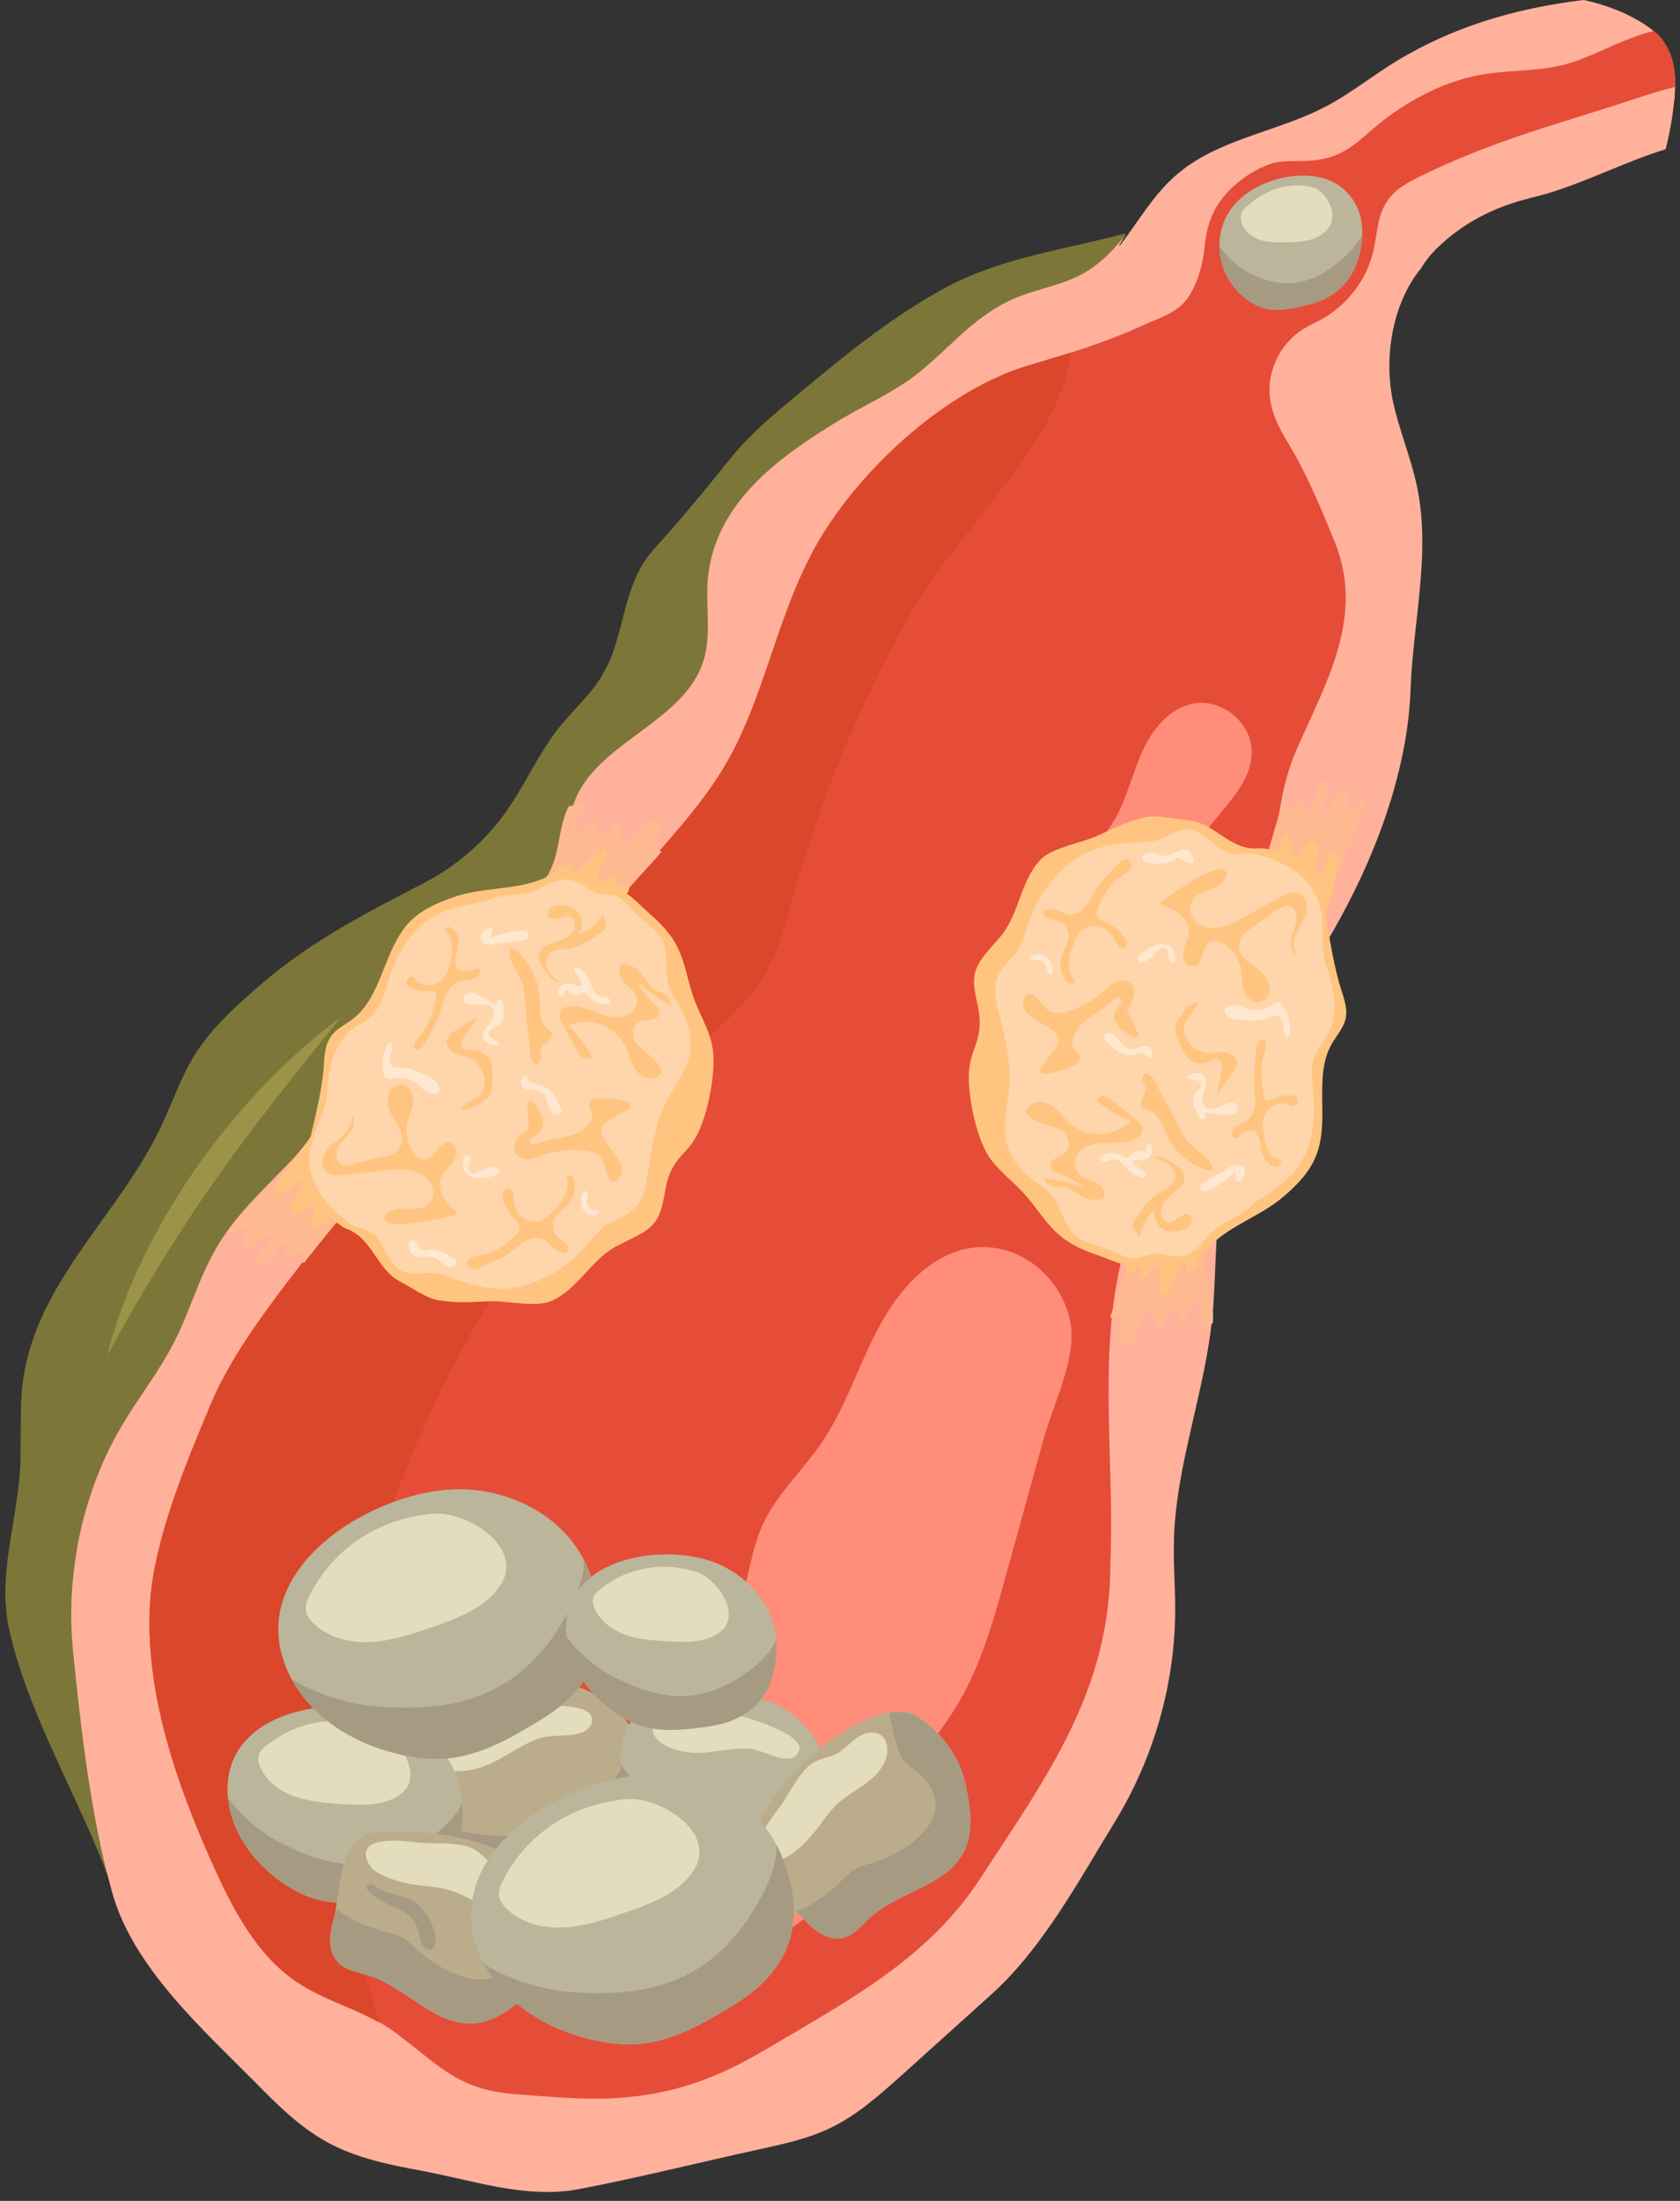 <svg width="171" height="224" viewBox="0 0 171 224" fill="none" xmlns="http://www.w3.org/2000/svg">
<rect x="0" y="0" width="171" height="224" fill="#333333" stroke="none"/>
<g clip-path="url(#clip0_648_2209)">
<path d="M114.569 23.749L113.776 25.001L113.567 25.335L106.597 36.605L105.846 37.773L17.778 179.6L17.653 179.809L10.891 190.702C10.891 190.66 10.891 190.66 10.849 190.619C10.766 190.368 10.641 190.118 10.557 189.826C7.469 182.021 2.669 173.84 0.916 165.743C0.665 164.658 0.582 163.531 0.54 162.404C0.498 158.188 1.75 153.931 2.043 149.632C2.043 149.34 2.084 149.089 2.084 148.797C2.084 148.588 2.084 148.38 2.084 148.171C2.126 146.794 2.084 145.458 2.126 144.081C2.126 143.955 2.126 143.788 2.126 143.663C2.126 142.995 2.168 142.328 2.21 141.66C3.128 131.058 11.559 124.338 16.067 115.323C17.444 112.568 18.362 109.605 20.032 107.017C21.493 104.805 23.413 102.968 25.374 101.215C31.009 96.123 36.56 93.285 43.238 89.821C46.577 88.068 49.499 85.522 51.628 82.433C53.506 79.762 54.8 76.715 56.845 74.127C58.389 72.165 60.351 70.538 61.52 68.326C61.687 67.992 61.854 67.658 62.021 67.324C63.064 64.945 63.398 62.315 64.274 59.894C64.775 58.475 65.443 57.14 66.487 55.971C69.283 52.882 71.704 49.961 74.375 46.622C76.295 44.243 78.674 42.239 81.053 40.277C85.895 36.229 90.862 32.139 96.496 29.133C102.298 26.128 108.392 25.419 114.569 23.749Z" fill="#7D7639"/>
<path d="M170.497 8.807C170.497 9.224 170.455 9.6 170.455 9.975C170.455 10.059 170.455 10.142 170.413 10.226C170.246 11.895 169.954 13.565 169.537 15.193C165.446 16.445 161.648 18.448 157.474 19.701C156.306 20.034 155.137 20.285 154.01 20.66C151.255 21.537 148.668 22.998 146.539 25.001C145.788 25.669 145.162 26.462 144.619 27.339C141.656 30.97 140.821 36.563 141.823 41.029C142.407 43.658 143.45 46.204 144.076 48.834C145.788 55.846 143.826 63.108 143.576 70.162C143.283 78.677 139.819 87.609 135.604 94.913C131.555 101.925 126.672 107.601 125.002 115.74C123.875 121.166 123.833 126.759 123.541 132.269C123.082 140.366 120.035 147.67 119.534 155.642C119.367 158.355 119.618 161.068 119.618 163.781C119.618 171.419 117.406 179.015 113.441 185.485C109.768 191.453 106.178 198.215 100.919 202.973C97.956 205.644 94.992 208.316 92.029 210.987C89.692 213.074 87.312 215.244 84.516 216.58C82.262 217.665 79.758 218.208 77.295 218.75C71.16 220.086 65.066 221.63 58.93 222.799C58.471 222.882 58.012 222.966 57.553 223.008C57.511 223.008 57.428 223.008 57.386 223.008C56.76 223.091 56.134 223.091 55.508 223.091C51.334 223.049 47.411 221.797 43.07 220.962C39.689 220.336 36.267 219.669 33.261 217.999C30.465 216.455 28.169 214.159 25.957 211.905C20.573 206.479 13.561 200.219 11.432 192.664C11.265 192.038 11.098 191.412 10.931 190.786C10.931 190.744 10.89 190.702 10.89 190.66C9.095 183.481 8.218 175.718 7.467 168.414C7.217 165.993 7.175 163.572 7.384 161.151C7.384 161.026 7.425 160.901 7.425 160.776C7.926 155.266 9.596 149.84 12.434 145.041C14.145 142.161 16.274 139.489 17.776 136.484C19.112 133.896 19.947 131.058 21.241 128.47C23.369 124.046 26.625 121.333 29.881 117.869C33.303 114.238 35.014 108.937 37.602 104.513C39.147 101.883 40.774 99.254 42.986 97.125C47.285 92.951 54.256 92.868 56.885 87.317C57.094 86.857 57.303 86.315 57.47 85.772C57.845 84.478 57.929 83.101 58.388 81.849V81.807C60.391 76.047 68.196 73.96 70.993 68.701C71.243 68.242 71.452 67.741 71.619 67.199C72.412 64.611 71.828 61.814 72.036 59.101C72.161 57.641 72.454 56.305 72.954 55.053C75 49.752 79.925 46.163 84.808 43.157C87.646 41.363 91.069 39.944 93.657 37.815C97.33 34.81 99.584 31.638 104.3 29.968C106.345 29.259 108.515 28.841 110.394 27.756C111.604 27.046 112.648 26.128 113.566 25.085C113.941 24.667 114.317 24.208 114.651 23.749L113.9 25.001C113.941 25.001 113.941 25.001 113.983 25.001C115.82 22.622 117.364 19.867 119.618 17.906C123.792 14.191 129.802 13.482 134.769 10.935C137.774 9.391 140.362 7.137 143.367 5.509C148.918 2.379 154.97 0.751 161.189 0C163.151 0.417 165.029 1.085 166.824 2.129C167.325 2.421 167.826 2.755 168.285 3.13C168.285 3.13 168.285 3.13 168.326 3.172C168.66 3.464 168.994 3.756 169.245 4.132C169.328 4.216 169.37 4.299 169.412 4.383C170.288 5.635 170.539 7.221 170.497 8.807Z" fill="#FFB19C"/>
<path d="M169.414 4.341C170.29 5.635 170.54 7.221 170.499 8.807V8.849C168.954 9.224 167.41 9.725 165.908 10.226C161.442 11.687 156.934 12.981 152.551 14.567C150.047 15.485 147.584 16.487 145.164 17.655C143.494 18.448 142.033 19.158 141.157 20.535C140.865 20.994 140.614 21.495 140.447 22.121C140.113 23.332 140.03 24.584 139.738 25.753C139.028 28.549 137.108 31.053 134.562 32.472C133.936 32.806 133.31 33.099 132.684 33.474C130.513 34.81 129.136 37.356 129.22 39.86C129.303 42.74 131.056 44.743 132.308 47.206C133.602 49.71 134.771 52.465 135.814 55.053C138.986 62.733 134.979 69.411 131.974 76.298C130.305 80.096 130.221 83.435 129.428 87.275C128.51 91.657 124.879 95.247 123.209 99.295C119.202 108.937 116.114 118.912 113.943 129.138C111.856 138.863 113.442 149.006 113.025 159.023C113.025 172.087 106.639 180.643 99.794 191.161C94.41 199.426 86.271 203.641 77.84 208.65C73.666 211.112 69.826 212.657 65.276 213.283C65.151 213.324 65.026 213.324 64.901 213.324C64.233 213.408 63.523 213.491 62.814 213.533C59.391 213.742 56.136 213.408 52.713 213.157C46.703 212.74 45.033 210.486 40.275 206.897C39.733 206.479 39.19 206.145 38.606 205.811C38.48 205.77 38.397 205.686 38.272 205.645C35.726 204.267 32.804 203.391 30.383 201.805C26.043 198.966 23.58 194.041 21.451 189.283C20.074 186.194 18.78 182.939 17.737 179.683C17.737 179.683 17.737 179.642 17.737 179.6C16.109 174.508 15.065 169.249 15.232 163.906C15.274 162.028 15.608 160.025 16.067 158.021C16.067 157.938 16.109 157.812 16.151 157.729C17.361 152.637 19.573 147.378 21.41 142.995C23.288 138.529 26.168 134.564 29.089 130.683C37.061 120.248 45.868 110.398 54.633 100.589C58.473 96.29 62.271 92.033 66.111 87.734C68.908 84.562 71.746 81.39 73.875 77.758C74.083 77.383 74.292 77.007 74.501 76.632L74.542 76.59C77.673 70.621 79.008 63.818 81.93 57.724C81.93 57.724 81.93 57.682 81.972 57.682C82.18 57.265 82.389 56.806 82.598 56.388C86.772 48.416 96.038 39.693 104.844 37.147C105.429 36.98 105.971 36.813 106.556 36.646C106.597 36.646 106.597 36.646 106.639 36.605C107.432 36.354 108.183 36.145 108.976 35.895C111.481 35.102 113.985 34.184 116.364 33.099C117.783 32.431 119.578 31.93 120.621 30.678C121.748 29.342 122.416 27.088 122.583 25.335C122.834 22.747 123.501 20.911 125.421 19.074C126.507 18.073 127.842 17.196 129.261 16.695C130.764 16.195 132.517 16.528 134.103 16.278C137.442 15.819 138.778 13.69 141.324 11.854C144.371 9.642 147.835 7.972 151.591 7.471C154.054 7.137 156.558 7.221 158.979 6.636C161.567 6.01 163.862 4.633 166.367 3.756C166.993 3.506 167.661 3.339 168.328 3.13C168.662 3.423 168.996 3.715 169.247 4.09C169.288 4.174 169.33 4.257 169.414 4.341Z" fill="#E54D39"/>
<path d="M10.934 137.903C11.768 134.481 13.062 131.142 14.607 127.97C16.151 124.797 17.987 121.709 19.991 118.829C22.036 115.907 24.29 113.194 26.711 110.606C29.173 108.06 31.761 105.681 34.641 103.594C32.429 106.349 30.217 109.062 28.088 111.817C25.918 114.572 23.872 117.326 21.869 120.165C19.866 123.003 17.987 125.883 16.193 128.846C14.356 131.768 12.645 134.815 10.934 137.903Z" fill="#9B9347"/>
<path d="M60.435 184.734C60.393 184.817 60.393 184.901 60.352 184.984C58.891 189.408 59.892 197.464 65.151 198.883C67.322 199.467 69.659 199.092 71.913 198.758C75.294 198.215 78.8 197.589 81.513 195.544C84.81 193.081 86.396 188.991 88.608 185.485C91.28 181.228 94.953 177.722 97.499 173.423C99.919 169.332 101.213 164.657 102.465 160.066C103.718 155.517 104.97 151.009 106.222 146.46C107.182 142.954 109.686 138.112 108.935 134.481C107.808 128.971 102.006 125.298 96.664 127.636C93.033 129.222 90.612 132.686 88.859 136.234C87.106 139.781 85.854 143.58 83.6 146.877C81.68 149.715 79.05 152.053 77.631 155.183C76.379 157.938 76.17 161.026 75.127 163.864C73.666 167.913 70.619 171.21 67.698 174.383C64.776 177.471 61.812 180.727 60.435 184.734Z" fill="#FF8D79"/>
<path d="M111.062 108.728C115.57 105.347 119.535 97.041 120.078 93.828C120.453 91.615 120.37 89.236 121.246 87.15C122.874 83.184 127.757 80.388 127.382 76.089C127.131 73.292 124.126 71.038 121.372 71.623C118.992 72.124 117.281 74.252 116.279 76.465C115.278 78.677 114.735 81.097 113.566 83.226C111.563 86.774 107.974 89.111 105.428 92.325C103.716 94.495 102.506 97.083 101.963 99.796C101.379 102.676 101.588 105.973 103.508 108.227C105.887 110.982 108.558 110.606 111.062 108.728Z" fill="#FF8D79"/>
<path d="M108.975 35.895C108.891 36.563 108.766 37.272 108.557 38.065C106.387 46.455 96.996 54.719 92.697 62.399C87.563 71.539 83.514 81.264 80.676 91.365C79.967 93.953 79.299 96.582 77.963 98.92C76.168 102.092 73.33 104.471 70.659 106.933C52.92 123.211 40.441 145.166 35.557 168.706C34.263 175.05 33.47 181.52 34.18 187.947C34.848 194.083 36.893 199.926 38.604 205.853C35.974 204.351 32.928 203.516 30.382 201.846C26.041 199.008 23.578 194.083 21.45 189.325C17.944 181.395 14.938 172.755 15.231 163.948C15.439 157.228 18.82 149.256 21.408 143.037C23.286 138.571 26.166 134.606 29.088 130.724C37.06 120.29 45.867 110.439 54.632 100.631C58.471 96.332 62.27 92.075 66.11 87.776C68.906 84.603 71.744 81.431 73.873 77.8C77.713 71.122 79.007 63.233 82.596 56.388C86.77 48.416 96.036 39.693 104.843 37.147C106.22 36.73 107.597 36.312 108.975 35.895Z" fill="#DB472A"/>
<path d="M60.726 188.24C58.597 189.367 56.385 190.535 54.006 190.744C52.503 190.869 51.001 190.619 49.582 190.201C46.41 189.241 43.446 187.196 42.027 184.191C41.944 184.066 41.902 183.899 41.818 183.732C40.441 180.393 41.151 176.094 44.657 174.424C45.742 173.882 46.952 173.715 48.121 173.339C50.375 172.629 52.42 171.252 54.757 171.085C58.555 170.793 62.771 173.089 64.524 176.302C64.524 176.344 64.566 176.386 64.566 176.428C66.778 181.561 65.567 185.61 60.726 188.24Z" fill="#BBAC8C"/>
<path d="M60.726 188.24C58.597 189.367 56.385 190.535 54.006 190.744C52.504 190.869 51.001 190.619 49.582 190.201C46.41 189.241 43.446 187.196 42.027 184.191C43.989 185.568 46.619 186.361 48.246 186.612C55.258 187.53 59.933 185.861 63.439 179.683C63.94 178.807 64.524 177.346 64.524 176.344C64.524 176.386 64.566 176.428 64.566 176.469C66.778 181.561 65.568 185.61 60.726 188.24Z" fill="#A79A82"/>
<path d="M50.794 174.132C51.962 173.882 61.604 172.463 60.101 175.635C59.934 176.01 59.475 176.261 59.058 176.386C57.639 176.845 56.011 176.469 54.634 177.012C51.67 178.181 50.168 180.142 46.662 180.268C46.077 180.309 45.493 180.268 44.95 180.059C40.735 178.222 49.583 174.383 50.794 174.132Z" fill="#E3DCBD"/>
<path d="M77.131 189.283C75.002 189.492 72.79 189.7 70.745 189.033C69.493 188.615 68.324 187.906 67.281 187.029C65.027 185.151 63.274 182.438 63.148 179.516C63.148 179.391 63.148 179.224 63.148 179.099C63.148 175.885 65.235 172.588 68.7 172.421C69.785 172.379 70.828 172.629 71.913 172.713C74 172.922 76.171 172.504 78.132 173.13C81.346 174.216 84.018 177.513 84.352 180.768C84.352 180.81 84.352 180.852 84.352 180.852C84.393 185.902 82.014 188.782 77.131 189.283Z" fill="#BBB59B"/>
<path d="M77.131 189.283C75.002 189.492 72.79 189.7 70.745 189.033C69.493 188.615 68.324 187.906 67.281 187.029C65.027 185.151 63.274 182.438 63.148 179.516C64.317 181.353 66.195 182.897 67.448 183.648C72.874 186.82 77.298 187.071 82.348 183.189C83.058 182.647 84.018 181.645 84.393 180.81C84.393 180.852 84.393 180.894 84.393 180.894C84.393 185.902 82.014 188.782 77.131 189.283Z" fill="#A79A82"/>
<path d="M73.835 174.257C74.879 174.466 83.31 176.595 80.972 178.723C80.68 178.974 80.263 179.015 79.887 178.974C78.552 178.848 77.383 178.014 76.047 177.972C73.209 177.888 71.289 179.015 68.368 177.93C67.867 177.763 67.408 177.555 67.032 177.179C64.11 174.174 72.708 174.049 73.835 174.257Z" fill="#E3DCBD"/>
<path d="M39.315 193.29C36.936 193.624 34.473 193.958 32.136 193.29C30.717 192.873 29.381 192.121 28.171 191.203C25.541 189.2 23.496 186.236 23.204 182.939C23.162 182.772 23.162 182.605 23.162 182.438C22.87 174.132 33.847 172.296 39.983 174.549C43.739 175.927 46.828 179.433 47.036 183.398C47.036 183.44 47.036 183.481 47.036 183.523C47.328 189.2 44.782 192.539 39.315 193.29Z" fill="#BBB59B"/>
<path d="M39.314 193.29C36.935 193.624 34.472 193.958 32.135 193.29C30.716 192.873 29.38 192.121 28.17 191.203C25.541 189.2 23.495 186.236 23.203 182.939C24.581 184.942 26.751 186.612 28.212 187.363C34.472 190.702 39.439 190.786 44.907 186.194C45.7 185.527 46.743 184.358 47.077 183.44C47.077 183.481 47.077 183.523 47.077 183.565C47.328 189.2 44.782 192.539 39.314 193.29Z" fill="#A79A82"/>
<path d="M27.294 177.513C26.835 177.847 26.376 178.264 26.292 178.807C26.251 179.099 26.334 179.391 26.418 179.683C27.002 181.186 28.379 182.271 29.924 182.814C31.426 183.356 33.054 183.481 34.682 183.607C36.643 183.732 38.772 183.857 40.483 182.814C43.572 180.935 40.442 176.553 38.104 175.76C34.39 174.549 30.424 175.092 27.294 177.513Z" fill="#E3DCBD"/>
<path d="M54.09 202.681C52.379 204.184 50.5 205.77 48.246 205.937C44.239 206.229 41.318 202.222 37.478 201.053C36.393 200.719 35.224 200.552 34.431 199.759C33.429 198.758 33.471 197.13 33.847 195.794C34.014 195.168 34.181 194.459 34.264 193.707C34.473 192.33 34.64 190.827 35.057 189.534C35.6 187.864 36.56 186.57 38.563 186.445C41.944 186.236 45.784 186.57 49.165 187.697C51.126 188.365 54.758 190.076 56.594 192.246C57.304 193.081 57.721 194.041 57.679 195.001C57.429 197.881 56.177 200.803 54.09 202.681Z" fill="#BBAC8C"/>
<path d="M54.09 202.681C52.379 204.184 50.5 205.77 48.246 205.937C44.239 206.229 41.318 202.222 37.478 201.053C36.393 200.719 35.224 200.552 34.431 199.759C33.429 198.758 33.471 197.13 33.847 195.794C34.014 195.293 34.097 194.793 34.306 194.292C35.6 195.377 37.311 196.086 39.022 196.546C39.732 196.754 40.441 196.921 41.067 197.297C41.694 197.673 42.194 198.215 42.737 198.674C45.784 201.345 51.419 203.558 52.712 198.09C52.879 197.38 52.879 196.671 53.088 196.003C53.422 195.043 55.676 192.831 56.594 192.288C57.304 193.123 57.721 194.083 57.679 195.043C57.429 197.881 56.177 200.803 54.09 202.681Z" fill="#A79A82"/>
<path d="M38.646 190.702C39.606 191.245 40.941 191.579 41.734 191.746C43.112 191.996 44.531 191.954 45.866 192.413C47.118 192.789 48.204 193.54 49.414 193.999C50.624 194.459 52.044 194.667 53.171 194.041C53.588 193.791 54.005 193.415 54.089 192.914C54.297 192.038 53.546 191.161 52.712 190.786C51.877 190.368 50.959 190.243 50.165 189.742C49.456 189.283 48.913 188.532 48.162 188.156C46.659 187.405 44.28 187.697 42.569 187.53C41.484 187.405 37.268 186.779 37.227 188.699C37.227 189.158 37.477 189.617 37.727 189.993C37.894 190.243 38.228 190.493 38.646 190.702Z" fill="#E3DCBD"/>
<path d="M41.233 193.123C41.567 193.248 41.901 193.332 42.193 193.54C43.278 194.375 44.363 196.045 44.322 197.464C44.322 198.09 44.071 198.716 43.32 198.299C42.819 198.048 42.736 197.172 42.61 196.671C42.151 194.876 41.108 194.5 39.522 193.833C39.104 193.666 36.266 192.038 37.727 191.787C37.977 191.746 38.687 192.288 38.937 192.413C39.689 192.706 40.482 192.914 41.233 193.123Z" fill="#A79A82"/>
<path d="M98.291 181.645C98.75 183.899 99.168 186.32 98.166 188.365C96.413 191.954 91.488 192.497 88.525 195.21C87.69 195.961 86.98 196.921 85.895 197.213C84.518 197.589 83.14 196.713 82.18 195.711C81.721 195.252 81.179 194.751 80.594 194.292C79.509 193.415 78.299 192.497 77.38 191.495C76.212 190.201 75.586 188.74 76.462 186.904C77.965 183.857 80.177 180.727 82.89 178.389C84.476 177.054 87.773 174.716 90.57 174.257C91.655 174.09 92.698 174.174 93.491 174.716C95.829 176.302 97.749 178.89 98.291 181.645Z" fill="#BBAC8C"/>
<path d="M98.29 181.645C98.749 183.899 99.166 186.32 98.165 188.365C96.412 191.954 91.487 192.497 88.523 195.21C87.688 195.961 86.979 196.921 85.894 197.213C84.516 197.589 83.139 196.713 82.179 195.711C81.803 195.335 81.428 194.96 81.094 194.542C82.68 193.958 84.141 192.831 85.434 191.62C85.977 191.12 86.478 190.577 87.104 190.201C87.73 189.867 88.44 189.7 89.149 189.492C92.989 188.198 97.747 184.483 93.657 180.602C93.156 180.101 92.488 179.767 92.029 179.224C91.361 178.473 90.61 175.384 90.568 174.341C91.653 174.174 92.697 174.257 93.49 174.8C95.827 176.303 97.747 178.89 98.29 181.645Z" fill="#A79A82"/>
<path d="M80.176 188.949C81.136 188.407 82.096 187.405 82.597 186.821C83.515 185.777 84.224 184.525 85.268 183.565C86.228 182.688 87.396 182.104 88.398 181.311C89.4 180.518 90.318 179.391 90.318 178.097C90.318 177.596 90.193 177.054 89.817 176.72C89.149 176.094 88.022 176.302 87.271 176.845C86.52 177.346 85.894 178.097 85.101 178.515C84.35 178.89 83.431 178.974 82.722 179.433C81.303 180.351 80.384 182.563 79.341 183.941C78.673 184.817 76.044 188.156 77.63 189.158C78.047 189.408 78.548 189.408 79.007 189.367C79.383 189.325 79.758 189.158 80.176 188.949Z" fill="#E3DCBD"/>
<path d="M74.626 204.1C71.871 205.77 68.991 207.481 65.777 207.94C63.774 208.232 61.729 207.982 59.809 207.481C55.51 206.396 51.377 203.85 49.291 199.926C49.165 199.759 49.082 199.551 48.998 199.342C44.199 189.2 56.803 181.102 65.569 180.643C70.953 180.351 76.629 183.022 79.05 187.822C79.092 187.864 79.092 187.906 79.133 187.947C82.347 194.751 80.97 200.26 74.626 204.1Z" fill="#BBB59B"/>
<path d="M74.624 204.1C71.87 205.77 68.99 207.481 65.776 207.94C63.772 208.232 61.727 207.982 59.807 207.481C55.508 206.396 51.376 203.85 49.289 199.926C52.044 201.638 55.633 202.556 57.845 202.723C67.32 203.516 73.497 200.928 77.838 192.372C78.464 191.161 79.132 189.158 79.049 187.78C79.09 187.822 79.09 187.864 79.132 187.906C82.346 194.751 80.968 200.26 74.624 204.1Z" fill="#A79A82"/>
<path d="M51.376 191.036C51 191.704 50.624 192.455 50.833 193.165C50.917 193.54 51.209 193.874 51.459 194.166C52.962 195.711 55.258 196.295 57.428 196.17C59.598 196.045 61.685 195.335 63.73 194.626C66.235 193.749 68.948 192.747 70.492 190.535C73.288 186.57 67.111 182.814 63.772 183.106C58.513 183.565 53.922 186.361 51.376 191.036Z" fill="#E3DCBD"/>
<path d="M55.008 175.05C52.254 176.72 49.374 178.431 46.16 178.89C44.157 179.182 42.111 178.932 40.191 178.431C35.892 177.346 31.76 174.8 29.673 170.876C29.548 170.71 29.465 170.501 29.381 170.292C24.581 160.15 37.186 152.053 45.951 151.593C51.336 151.301 57.012 153.972 59.433 158.772C59.474 158.814 59.474 158.856 59.516 158.898C62.688 165.701 61.353 171.21 55.008 175.05Z" fill="#BBB59B"/>
<path d="M55.007 175.05C52.252 176.72 49.372 178.431 46.158 178.89C44.155 179.182 42.11 178.932 40.19 178.431C35.891 177.346 31.759 174.8 29.672 170.876C32.427 172.588 36.016 173.506 38.228 173.673C47.703 174.466 53.88 171.878 58.221 163.322C58.847 162.111 59.515 160.108 59.431 158.731C59.473 158.772 59.473 158.814 59.515 158.856C62.687 165.701 61.351 171.21 55.007 175.05Z" fill="#A79A82"/>
<path d="M31.72 161.986C31.344 162.654 30.968 163.405 31.177 164.115C31.26 164.491 31.553 164.824 31.803 165.117C33.306 166.661 35.601 167.245 37.772 167.12C39.942 166.995 42.029 166.285 44.074 165.576C46.578 164.699 49.291 163.698 50.836 161.485C53.632 157.52 47.455 153.764 44.116 154.056C38.857 154.515 34.266 157.27 31.72 161.986Z" fill="#E3DCBD"/>
<path d="M72.079 175.718C69.951 176.01 67.739 176.302 65.652 175.76C64.358 175.426 63.189 174.716 62.104 173.923C59.767 172.129 57.888 169.499 57.638 166.536C57.638 166.411 57.596 166.244 57.596 166.118C57.304 158.647 67.154 156.978 72.622 158.981C76.003 160.233 78.757 163.322 79.008 166.911C79.008 166.953 79.008 166.995 79.008 166.995C79.217 172.003 76.963 175.009 72.079 175.718Z" fill="#BBB59B"/>
<path d="M72.078 175.718C69.95 176.01 67.737 176.302 65.65 175.76C64.357 175.426 63.188 174.716 62.103 173.923C59.765 172.129 57.887 169.499 57.637 166.536C58.889 168.33 60.851 169.791 62.145 170.501C67.737 173.464 72.203 173.506 77.087 169.374C77.796 168.79 78.715 167.746 79.007 166.87C79.007 166.911 79.007 166.953 79.007 166.953C79.215 172.003 76.962 175.009 72.078 175.718Z" fill="#A79A82"/>
<path d="M61.227 161.652C60.852 161.945 60.393 162.32 60.351 162.821C60.309 163.071 60.393 163.364 60.476 163.572C60.977 164.908 62.271 165.868 63.606 166.369C64.984 166.87 66.445 166.953 67.864 167.037C69.659 167.162 71.537 167.245 73.039 166.285C75.794 164.574 72.998 160.651 70.869 159.983C67.572 158.939 64.024 159.44 61.227 161.652Z" fill="#E3DCBD"/>
<path d="M133.309 30.97C131.848 31.345 130.303 31.721 128.926 31.429C128.091 31.262 127.298 30.803 126.63 30.26C125.17 29.05 124.084 27.172 124.126 24.959C124.126 24.834 124.126 24.751 124.126 24.626C124.46 18.991 131.305 17.029 134.895 18.198C137.107 18.907 138.776 21.078 138.651 23.791C138.651 23.832 138.651 23.832 138.651 23.874C138.442 27.672 136.689 30.093 133.309 30.97Z" fill="#BBB59B"/>
<path d="M133.309 30.97C131.848 31.345 130.303 31.721 128.926 31.429C128.091 31.262 127.298 30.803 126.63 30.26C125.17 29.05 124.084 27.172 124.126 24.959C124.836 26.212 126.088 27.213 126.923 27.672C130.512 29.551 133.559 29.3 137.19 25.836C137.691 25.335 138.401 24.5 138.693 23.832C138.693 23.874 138.693 23.874 138.693 23.916C138.442 27.672 136.689 30.093 133.309 30.97Z" fill="#A79A82"/>
<path d="M126.962 20.953C126.67 21.203 126.336 21.537 126.295 21.913C126.253 22.121 126.295 22.33 126.336 22.497C126.587 23.499 127.38 24.125 128.256 24.417C129.133 24.709 130.135 24.667 131.095 24.667C132.305 24.626 133.599 24.584 134.684 23.749C136.687 22.288 135.06 19.492 133.641 19.074C131.47 18.49 129.008 19.116 126.962 20.953Z" fill="#E3DCBD"/>
<path d="M67.364 86.649C66.654 87.484 65.945 88.276 65.193 89.07C61.395 93.327 57.597 97.584 53.799 101.841C45.994 110.606 38.189 119.371 30.926 128.554C30.843 128.47 30.801 128.345 30.801 128.262C30.759 128.011 30.884 127.636 30.676 127.51C30.55 127.427 30.425 127.469 30.3 127.552C29.799 127.761 29.34 128.262 28.839 128.137C29.006 127.719 29.173 127.26 29.298 126.843C29.34 126.717 29.34 126.592 29.257 126.55C29.215 126.55 29.173 126.55 29.09 126.592C28.547 126.843 28.171 127.385 27.796 127.844C27.42 128.345 26.961 128.804 26.377 128.888C26.252 128.888 26.126 128.888 26.084 128.804C26.043 128.763 26.043 128.679 26.043 128.596C26.126 127.97 26.377 127.469 26.836 127.051C26.919 126.968 28.13 125.632 27.671 125.632C27.211 125.591 26.878 126.05 26.544 126.342C26.21 126.634 25.792 126.843 25.375 126.968C25.166 127.01 24.874 127.051 24.707 126.884C24.457 126.634 24.665 126.175 24.874 125.883C25.083 125.591 25.166 125.048 24.832 124.923C24.331 125.048 23.705 125.34 23.121 125.465C24.916 123.17 27.003 121.25 29.131 118.996C32.554 115.365 34.265 110.147 36.811 105.723C38.314 103.094 39.983 100.506 42.154 98.377C46.661 94.036 54.174 94.162 56.386 87.65C56.428 87.484 56.512 87.275 56.553 87.066C56.929 85.772 57.013 84.437 57.43 83.184C57.513 82.892 57.639 82.6 57.764 82.308C57.806 82.224 57.847 82.141 57.889 82.058C58.348 82.016 58.682 81.724 59.183 81.724C59.266 81.724 59.35 81.724 59.392 81.765C59.475 81.807 59.475 81.932 59.475 82.016C59.433 82.85 58.432 83.351 58.39 84.186C58.39 84.27 58.39 84.353 58.432 84.437C58.849 85.104 60.185 83.477 60.602 83.351C60.644 83.351 60.685 83.31 60.727 83.351C60.811 83.393 60.852 83.518 60.852 83.602C60.811 83.977 60.685 84.395 60.602 84.77C60.602 84.812 60.602 84.896 60.602 84.896C60.644 84.937 60.685 84.937 60.727 84.937C61.186 84.979 61.645 84.812 62.021 84.52C62.23 84.353 62.773 83.477 63.106 83.685C63.19 83.727 63.273 83.811 63.315 83.936C63.524 84.437 62.773 85.355 63.44 85.647C63.858 85.814 64.233 85.438 64.484 85.188C64.776 84.854 65.11 84.562 65.402 84.228C65.652 83.977 65.945 83.685 66.32 83.56C66.696 83.435 67.155 83.56 67.322 83.894C67.656 84.562 66.863 85.146 66.654 85.689C66.404 86.398 66.904 86.565 67.364 86.649Z" fill="#FFB990"/>
<path d="M63.942 90.155C64.026 90.238 64.067 90.363 63.984 90.614C63.9 91.031 63.107 91.741 62.815 92.075C61.104 94.078 59.309 95.998 57.556 97.96C54.843 100.881 52.13 103.803 49.376 106.683C48.082 108.06 46.788 109.396 45.494 110.773C42.906 113.528 40.318 116.283 37.856 119.121C36.186 121.041 34.642 123.378 32.597 124.881C32.388 125.006 32.138 125.131 31.929 125.006C31.804 124.923 31.762 124.714 31.762 124.547C31.804 124.213 31.971 123.879 32.054 123.545C32.138 123.211 32.096 122.794 31.845 122.585C31.386 123.044 30.802 123.378 30.176 123.587C30.051 123.629 29.884 123.671 29.759 123.587C29.675 123.545 29.675 123.462 29.633 123.378C29.425 122.46 30.301 121.709 30.635 120.832C30.677 120.707 30.718 120.54 30.635 120.415C30.552 120.248 30.343 120.206 30.176 120.248C30.009 120.29 29.884 120.415 29.759 120.54C29.466 120.791 29.174 121.041 28.882 121.291C28.715 121.458 28.465 121.625 28.256 121.5C27.964 121.375 28.047 120.916 28.214 120.624C29.508 118.245 31.178 116.283 32.972 114.279C36.77 110.064 40.652 105.932 44.576 101.8C47.08 99.17 49.626 96.499 52.088 93.828C53.341 92.45 54.593 91.073 55.845 89.696C56.429 89.028 57.055 88.068 57.974 87.859C58.057 87.859 58.141 87.817 58.182 87.859C58.391 87.984 58.099 88.318 58.141 88.527C58.141 88.694 58.349 88.819 58.516 88.819C58.683 88.819 58.85 88.694 58.975 88.61C59.81 87.984 60.436 87.024 61.396 86.607C61.438 86.565 61.521 86.565 61.563 86.565C61.647 86.607 61.647 86.649 61.688 86.732C61.855 87.317 61.396 87.859 61.062 88.36C60.895 88.569 60.77 88.819 60.77 89.07C60.77 89.32 60.937 89.612 61.229 89.654C61.396 89.654 61.563 89.57 61.688 89.487C61.897 89.362 62.064 89.236 62.273 89.111C62.356 89.07 62.481 88.986 62.565 88.986C62.815 89.028 62.815 89.362 62.732 89.612C62.648 89.862 62.606 90.155 62.815 90.28C63.107 90.322 63.733 89.946 63.942 90.155Z" fill="#FFC580"/>
<path d="M35.351 125.09C37.981 126.133 38.315 129.18 40.736 130.432C41.862 131.016 43.449 132.185 44.701 132.352C47.121 132.686 48.081 132.477 50.168 132.436C51.671 132.436 54.509 133.02 55.928 132.477C58.474 131.517 59.852 128.763 62.105 127.218C63.399 126.342 65.445 125.757 66.488 124.589C67.657 123.253 67.49 121.375 68.074 119.705C68.909 117.493 70.119 117.326 71.121 115.156C72.123 113.027 72.957 108.77 72.498 106.433C72.164 104.763 71.246 103.302 70.662 101.716C70.036 100.047 69.827 98.294 69.076 96.666C68.408 95.163 67.281 93.995 66.071 92.951C64.985 92.033 63.9 90.572 62.356 90.447C60.853 90.322 59.768 89.779 58.474 89.153C57.472 88.652 56.262 89.028 55.219 89.445C52.422 90.614 49.292 90.28 46.37 91.24C44.659 91.824 42.948 92.534 41.696 93.828C39.024 96.624 38.941 101.382 35.894 103.72C35.143 104.304 34.266 104.68 33.724 105.431C33.014 106.391 33.014 107.685 32.93 108.853C32.638 111.942 31.72 115.031 31.052 118.078C31.011 118.37 30.927 118.662 30.927 118.954C30.885 120.373 31.929 121.458 32.638 122.544C33.181 123.378 33.849 124.171 34.683 124.714C34.85 124.881 35.101 125.006 35.351 125.09Z" fill="#FFC580"/>
<path d="M39.734 99.128C39.65 99.295 39.608 99.504 39.567 99.671C39.149 101.048 38.774 102.551 37.688 103.511C37.229 103.928 36.603 104.22 36.102 104.554C34.099 105.973 33.389 108.52 33.348 110.857C33.306 113.152 31.929 114.822 31.553 117.076C31.302 118.537 31.72 120.081 32.513 121.333C33.306 122.585 34.391 123.629 35.602 124.505C36.436 125.09 37.396 124.964 38.189 125.757C38.982 126.592 39.316 127.719 40.026 128.637C41.153 130.056 42.405 129.472 44.033 129.556C45.702 129.597 49.417 132.06 53.466 130.808C59.351 128.971 60.06 125.298 62.231 124.38C64.443 123.42 65.444 122.627 65.82 120.206C66.237 117.41 66.571 114.613 67.865 112.067C68.617 110.606 69.66 109.229 70.119 107.643C70.578 105.973 70.161 104.304 69.368 102.801C68.784 101.716 68.074 100.798 67.907 99.588C67.823 98.586 67.865 97.584 67.698 96.582C67.448 94.996 65.82 94.036 64.735 92.993C64.109 92.367 63.483 91.449 62.606 91.198C61.938 90.99 61.229 91.073 60.561 90.823C59.935 90.614 59.351 90.029 58.766 89.779C57.89 89.403 57.013 89.445 56.137 89.862C55.469 90.155 54.718 90.572 54.05 90.781C52.756 91.24 51.42 90.948 50.127 91.449C48.499 92.033 46.746 92.116 45.16 92.784C42.488 93.828 40.735 96.374 39.734 99.128Z" fill="#FFD5AB"/>
<path d="M53.299 100.589C53.508 102.843 53.758 105.055 53.967 107.309C54.008 107.768 54.259 108.353 54.676 108.227C54.927 108.144 55.052 107.852 55.052 107.56C55.052 107.267 55.01 107.017 55.094 106.725C55.219 106.391 55.511 106.224 55.761 105.973C56.012 105.765 56.262 105.389 56.137 105.097C56.054 104.888 55.803 104.763 55.636 104.596C54.843 103.928 54.968 102.676 54.927 101.633C54.843 99.629 53.758 97.501 52.047 96.415C51.254 97.542 53.174 99.295 53.299 100.589Z" fill="#FFC580"/>
<path d="M58.431 94.621C58.139 95.247 57.471 95.581 56.845 95.789C56.427 95.915 56.01 95.998 55.634 96.207C55.258 96.415 54.925 96.749 54.841 97.167C54.758 97.709 55.092 98.21 55.384 98.669C55.676 99.087 56.344 100.088 56.886 99.963C56.552 99.546 56.093 99.295 55.801 98.794C55.509 98.294 55.467 97.584 55.843 97.125C56.302 96.582 57.137 96.624 57.888 96.541C59.057 96.374 59.975 95.748 60.893 95.08C61.269 94.829 61.561 94.704 61.686 94.245C61.728 94.078 61.436 93.035 61.311 93.202C60.726 94.12 59.808 94.788 58.806 95.121C59.391 94.537 59.349 93.535 58.848 92.909C58.347 92.283 57.471 92.033 56.678 92.158C56.26 92.2 55.759 92.492 55.759 92.909C55.759 93.953 57.053 93.368 57.554 93.285C58.305 93.076 58.764 93.911 58.431 94.621Z" fill="#FFC580"/>
<path d="M63.358 98.085C62.774 98.502 63.024 99.462 63.525 99.963C64.026 100.506 64.694 100.965 64.819 101.633C64.986 102.467 64.276 103.261 63.442 103.469C62.607 103.678 61.73 103.427 60.937 103.135C60.144 102.843 59.351 102.467 58.516 102.384C57.89 102.342 57.097 102.551 56.972 103.177C56.889 103.511 57.097 103.887 57.264 104.22C57.723 105.097 58.224 105.973 58.683 106.85C58.85 107.142 59.017 107.476 59.309 107.643C59.602 107.81 60.019 107.81 60.228 107.56C59.643 106.349 58.809 105.264 57.807 104.387C59.81 103.427 62.482 104.304 63.525 106.266C63.859 106.85 64.026 107.518 64.276 108.102C64.527 108.728 64.944 109.313 65.528 109.605C66.113 109.897 66.948 109.813 67.323 109.229C67.281 108.52 66.739 107.935 66.196 107.476C65.654 107.017 65.028 106.6 64.652 105.973C64.318 105.347 64.36 104.429 64.986 104.054C65.654 103.678 66.822 104.012 67.073 103.261C67.24 102.843 66.906 102.384 66.53 102.092C66.154 101.8 64.944 100.339 64.819 99.88C65.654 100.673 67.24 101.841 68.283 102.342C68.367 102.384 68.116 101.591 67.866 101.341C67.448 100.965 66.864 100.965 66.489 100.631C65.362 99.588 65.195 98.252 63.358 98.085Z" fill="#FFC580"/>
<path d="M40.987 123.003C41.905 123.003 42.949 123.211 43.658 122.502C44.284 121.834 44.243 120.791 43.617 120.123C42.448 118.829 40.737 118.954 39.192 119.121L34.726 119.622C34.434 119.664 34.184 119.664 33.933 119.58C32.472 119.246 32.639 117.827 33.307 116.992C33.766 116.408 34.476 115.991 35.018 115.448C35.561 114.905 35.978 114.112 35.728 113.403C36.229 113.862 36.062 114.697 35.645 115.239C35.185 115.907 34.434 116.408 34.267 117.285C34.184 117.618 34.267 117.952 34.476 118.245C34.852 118.704 35.311 118.578 35.728 118.495L39.443 117.618C39.902 117.535 40.278 117.285 40.57 116.951C41.446 115.907 40.611 114.78 40.027 113.779C39.568 113.027 39.234 112.109 39.61 111.232C39.818 110.69 40.361 110.314 40.904 110.398C41.78 110.481 42.156 111.441 42.031 112.276C41.947 113.027 41.571 113.695 41.446 114.405C41.237 115.532 41.571 116.784 42.406 117.618C42.531 117.785 42.698 117.869 42.907 117.952C44.201 118.328 44.702 115.907 45.87 116.283C46.288 116.408 46.538 116.867 46.496 117.326C46.371 118.411 45.244 118.912 44.91 119.872C44.66 120.54 44.827 121.333 45.203 121.959C45.536 122.502 45.996 122.919 46.455 123.337C46.58 123.42 46.538 123.587 46.413 123.629C45.036 124.088 41.989 124.547 41.363 124.547C40.82 124.547 39.276 124.672 39.151 124.046C38.984 123.295 40.486 123.003 40.987 123.003Z" fill="#FFC580"/>
<path d="M49.166 110.94C49.625 109.772 48.999 108.269 47.872 107.726C47.371 107.476 46.787 107.434 46.328 107.184C45.827 106.933 45.368 106.433 45.451 105.89C45.535 105.431 45.994 105.097 46.411 104.847C47.163 104.387 47.914 103.928 48.665 103.469C48.206 104.179 47.747 104.847 47.246 105.514C47.037 105.807 46.829 106.224 46.996 106.558C47.246 107.017 47.956 106.85 48.456 106.892C49.166 106.975 49.75 107.56 49.959 108.269C50.168 108.979 50.126 109.688 50.084 110.398C50.042 110.982 50.001 111.525 49.5 111.9C49.208 112.109 48.832 112.276 48.54 112.485C47.914 112.944 47.58 112.986 46.829 112.86C46.745 112.86 47.83 112.067 47.956 111.984C48.498 111.733 48.957 111.525 49.166 110.94Z" fill="#FFC580"/>
<path d="M61.022 117.66C60.563 117.285 59.895 117.118 59.311 117.076C58.017 116.951 56.681 117.118 55.429 117.535C54.928 117.702 54.386 117.952 53.843 117.994C53.3 118.036 52.674 117.827 52.424 117.326C52.215 116.867 52.34 116.325 52.633 115.907C52.925 115.49 53.342 115.239 53.801 114.947C53.76 114.154 53.718 113.319 53.676 112.526C53.676 112.359 53.676 112.109 53.843 112.026C54.052 111.942 54.219 112.109 54.344 112.276C54.636 112.693 54.97 113.194 55.137 113.653C55.304 114.029 55.346 114.488 55.179 114.864C54.97 115.448 54.469 115.49 54.052 115.865C53.676 116.158 53.885 116.575 54.427 116.492C54.594 116.45 54.761 116.408 54.928 116.325C56.639 115.657 58.685 115.949 59.937 114.363C60.145 114.112 60.312 113.779 60.271 113.445C60.229 113.111 59.979 112.86 59.937 112.526C59.937 112.318 60.02 112.067 60.187 111.942C60.521 111.692 61.356 111.859 61.732 111.817C62.399 111.817 63.067 111.9 63.735 112.109C63.902 112.151 64.069 112.234 64.152 112.359C64.319 112.652 63.944 112.986 63.61 113.111C63.026 113.403 62.483 113.779 61.898 114.112C61.648 114.238 61.398 114.446 61.273 114.697C60.939 115.532 62.149 116.825 62.608 117.452C63.109 118.161 63.693 119.163 62.984 119.914C61.732 121.333 61.69 118.203 61.022 117.66Z" fill="#FFC580"/>
<path d="M56.845 125.966C56.469 125.591 56.219 125.048 56.302 124.505C56.428 123.629 57.346 123.17 57.93 122.502C58.431 121.876 58.64 120.999 58.473 120.206C58.431 119.998 58.347 119.831 58.181 119.705C58.014 119.58 57.763 119.58 57.638 119.747C57.888 120.415 57.763 121.166 57.429 121.792C57.095 122.418 56.636 122.961 56.094 123.462C55.718 123.796 55.301 124.171 54.8 124.297C54.174 124.464 53.464 124.213 53.005 123.754C52.546 123.295 52.295 122.627 52.254 121.959C52.254 121.751 52.254 121.542 52.17 121.333C52.087 121.125 51.962 120.916 51.753 120.916C51.502 120.874 51.294 121.083 51.21 121.291C51.127 121.5 51.169 121.751 51.21 122.001C51.377 122.711 51.711 123.337 52.17 123.879C52.504 124.255 52.963 124.672 52.838 125.173C52.796 125.465 52.546 125.674 52.295 125.883C51.336 126.717 50.25 127.636 48.956 127.761C48.414 127.803 46.995 128.137 47.746 129.013C48.205 129.556 49.374 128.763 49.875 128.554C50.709 128.22 51.502 127.803 52.212 127.26C52.671 126.926 53.089 126.509 53.631 126.258C54.132 126.008 54.758 125.883 55.301 126.133C55.76 126.342 56.052 126.801 56.428 127.135C56.72 127.385 57.596 127.803 57.805 127.26C58.097 126.634 57.095 126.217 56.845 125.966Z" fill="#FFC580"/>
<path d="M47.539 98.836C47.08 98.878 46.663 98.753 46.454 98.377C46.162 97.793 46.58 96.875 46.663 96.123C46.746 95.414 46.496 94.746 45.995 94.454C45.87 94.37 45.745 94.329 45.578 94.37C45.411 94.412 45.202 94.579 45.202 94.746C45.661 94.955 45.953 95.497 45.995 96.082C46.079 96.666 45.953 97.292 45.828 97.96C45.745 98.419 45.578 98.92 45.286 99.337C44.91 99.88 44.284 100.214 43.741 100.297C43.199 100.339 42.698 100.13 42.406 99.796C42.28 99.671 42.197 99.546 42.072 99.462C41.947 99.379 41.738 99.379 41.571 99.504C41.404 99.671 41.321 99.921 41.362 100.088C41.404 100.255 41.571 100.381 41.696 100.464C42.155 100.756 42.698 100.881 43.282 100.84C43.7 100.84 44.2 100.756 44.367 101.09C44.451 101.299 44.409 101.591 44.326 101.883C44.033 103.052 43.7 104.304 42.823 105.264C42.447 105.681 41.613 106.85 42.573 106.808C43.157 106.767 43.616 105.514 43.867 105.055C44.284 104.304 44.66 103.511 44.91 102.718C45.077 102.217 45.202 101.674 45.453 101.174C45.703 100.673 46.079 100.172 46.58 99.921C46.997 99.713 47.414 99.754 47.832 99.713C48.166 99.671 49 99.295 48.875 98.836C48.75 98.335 47.873 98.836 47.539 98.836Z" fill="#FFC580"/>
<path d="M38.984 109.146C39.026 109.354 39.067 109.563 39.234 109.688C39.485 109.897 39.86 109.772 40.194 109.73C40.904 109.605 41.697 109.772 42.281 110.189C42.657 110.44 42.949 110.815 43.325 111.066C43.7 111.316 44.243 111.441 44.618 111.149C44.785 110.857 44.66 110.481 44.452 110.189C44.243 109.939 43.909 109.772 43.617 109.605C42.782 109.146 41.906 108.687 40.946 108.687C40.57 108.687 40.153 108.728 39.86 108.478C39.568 108.186 39.652 107.685 39.777 107.267C40.111 106.349 39.819 105.556 39.276 106.683C38.942 107.434 38.817 108.311 38.984 109.146Z" fill="#FFE8CF"/>
<path d="M49.04 95.748C49.291 96.207 49.959 96.165 50.459 96.082C51.378 95.956 52.296 95.789 53.256 95.664C53.465 95.622 53.715 95.581 53.798 95.372C53.882 95.163 53.757 94.913 53.59 94.829C53.381 94.704 53.172 94.746 52.964 94.746C51.837 94.829 50.793 95.08 49.75 95.497C51.211 93.661 48.331 94.579 49.04 95.748Z" fill="#FFE8CF"/>
<path d="M47.161 118.996C47.37 119.538 47.954 119.831 48.497 119.914C49.081 119.956 49.624 119.831 50.166 119.705C50.333 119.664 50.542 119.622 50.667 119.497C50.792 119.371 50.876 119.163 50.834 119.038C50.751 118.829 50.459 118.787 50.25 118.787C49.874 118.787 49.457 118.912 49.123 119.079C48.914 119.163 48.706 119.33 48.497 119.371C48.288 119.455 48.038 119.413 47.829 119.288C47.286 118.829 48.163 118.119 47.746 117.702C47.161 117.076 47.036 118.662 47.161 118.996Z" fill="#FFE8CF"/>
<path d="M50.254 103.26C50.212 103.72 49.878 104.095 49.586 104.429C49.294 104.805 49.043 105.264 49.168 105.681C49.252 105.973 49.586 106.182 49.878 106.307C50.212 106.391 50.504 106.391 50.838 106.349C50.754 105.807 49.753 105.723 49.753 105.18C49.753 104.972 49.92 104.805 50.087 104.721C50.254 104.638 50.462 104.554 50.629 104.471C51.005 104.262 51.172 103.845 51.255 103.427C51.297 103.01 51.255 102.593 51.172 102.175C51.13 102.008 51.088 101.758 50.921 101.716C50.796 101.674 50.629 101.758 50.587 101.883C50.504 102.008 50.504 102.134 50.504 102.301C49.961 101.967 49.377 101.633 48.793 101.341C48.501 101.174 48.167 101.007 47.833 101.048C47.499 101.09 47.165 101.382 47.207 101.716C47.457 102.968 50.379 101.299 50.254 103.26Z" fill="#FFE8CF"/>
<path d="M53.842 110.899C54.093 110.899 54.302 110.899 54.552 110.94C54.928 111.024 55.261 111.233 55.47 111.566C55.637 111.859 55.679 112.193 55.804 112.485C55.888 112.819 56.055 113.111 56.305 113.319C56.597 113.486 57.015 113.486 57.181 113.194C56.973 112.61 56.764 112.026 56.43 111.525C56.096 111.024 55.596 110.606 55.011 110.44C54.636 110.356 54.176 110.356 53.926 110.064C53.842 109.939 53.801 109.772 53.717 109.646C53.3 108.979 52.382 110.773 53.842 110.899Z" fill="#FFE8CF"/>
<path d="M42.573 127.928C42.615 127.928 42.657 127.928 42.699 127.928C43.241 127.97 43.658 127.761 44.201 127.97C44.493 128.095 44.744 128.345 44.994 128.554C45.245 128.763 45.537 128.93 45.871 128.93C46.205 128.93 46.538 128.637 46.497 128.303C45.996 127.928 45.495 127.594 44.911 127.385C44.577 127.26 44.118 127.135 43.742 127.177C43.45 127.218 43.241 127.427 42.949 127.218C42.782 127.093 42.699 126.926 42.615 126.759C42.532 126.592 42.406 126.425 42.239 126.3C42.072 126.217 41.822 126.217 41.697 126.383C41.613 126.467 41.613 126.634 41.613 126.759C41.613 127.051 41.697 127.385 41.864 127.594C42.072 127.761 42.323 127.886 42.573 127.928Z" fill="#FFE8CF"/>
<path d="M58.723 101.299C59.016 101.215 59.266 101.007 59.516 101.048C59.767 101.09 59.934 101.341 60.101 101.549C60.602 102.134 61.436 102.384 62.188 102.092C62.229 101.925 62.104 101.716 61.937 101.591C61.77 101.507 61.562 101.466 61.395 101.424C61.186 101.424 61.019 101.382 60.852 101.299C60.643 101.174 60.476 100.965 60.351 100.756C60.226 100.548 60.184 100.297 60.101 100.047C59.892 99.504 59.558 99.003 59.141 98.627C59.057 98.544 58.974 98.461 58.849 98.461C58.723 98.419 58.598 98.461 58.515 98.544C58.431 98.627 58.431 98.794 58.473 98.878C58.515 99.003 58.598 99.087 58.682 99.17C58.974 99.504 59.141 99.88 59.224 100.297C59.057 100.381 58.849 100.381 58.64 100.297C58.473 100.214 58.306 100.13 58.097 100.088C57.596 99.963 57.012 100.255 56.845 100.714C56.803 100.881 56.762 101.048 56.845 101.215C56.928 101.382 57.137 101.466 57.263 101.341C57.471 101.215 57.429 100.548 57.805 100.84C58.139 101.132 58.306 101.382 58.723 101.299Z" fill="#FFE8CF"/>
<path d="M59.227 122.919C59.436 123.337 59.853 123.671 60.312 123.712C60.48 123.754 60.646 123.712 60.772 123.629C60.897 123.545 60.98 123.378 60.939 123.211C60.605 123.253 60.271 123.17 60.062 122.961C59.812 122.752 59.686 122.418 59.728 122.084C59.728 121.918 59.812 121.751 59.812 121.584C59.812 120.999 59.394 121.166 59.227 121.5C59.06 121.834 59.102 122.585 59.227 122.919Z" fill="#FFE8CF"/>
<path d="M112.984 134.105C113.318 133.062 113.694 132.06 114.028 131.016C115.906 125.632 117.784 120.248 119.662 114.864C123.544 103.803 127.426 92.701 130.598 81.431C130.681 81.473 130.807 81.557 130.848 81.682C130.974 81.932 130.974 82.266 131.266 82.308C131.391 82.308 131.516 82.224 131.6 82.141C131.975 81.765 132.184 81.097 132.727 81.056C132.768 81.515 132.768 81.974 132.768 82.433C132.768 82.558 132.81 82.683 132.935 82.683C132.977 82.683 133.019 82.642 133.06 82.6C133.478 82.141 133.603 81.515 133.77 80.93C133.937 80.346 134.146 79.72 134.688 79.428C134.772 79.386 134.897 79.344 134.98 79.386C135.022 79.428 135.064 79.511 135.064 79.553C135.231 80.179 135.189 80.722 134.939 81.264C134.897 81.348 134.313 83.059 134.73 82.892C135.147 82.767 135.314 82.224 135.523 81.807C135.732 81.39 136.024 81.056 136.4 80.763C136.567 80.638 136.817 80.513 137.026 80.597C137.36 80.722 137.318 81.223 137.276 81.598C137.234 81.974 137.318 82.475 137.693 82.475C138.111 82.141 138.57 81.64 139.029 81.306C138.236 84.103 137.067 86.69 135.94 89.57C134.187 94.203 134.605 99.713 133.937 104.763C133.561 107.768 133.019 110.815 131.808 113.57C129.304 119.33 122.334 122.043 122.751 128.93C122.751 129.138 122.793 129.305 122.793 129.514C122.96 130.849 123.377 132.143 123.461 133.479C123.461 133.771 123.502 134.105 123.461 134.397C123.461 134.481 123.461 134.564 123.461 134.648C123.085 134.856 122.835 135.274 122.417 135.441C122.334 135.482 122.292 135.482 122.209 135.482C122.125 135.441 122.083 135.357 122.042 135.274C121.749 134.481 122.501 133.646 122.25 132.853C122.209 132.769 122.167 132.686 122.083 132.644C121.416 132.185 120.831 134.189 120.497 134.481C120.456 134.522 120.414 134.522 120.372 134.564C120.247 134.564 120.163 134.481 120.163 134.355C120.08 133.98 120.038 133.562 119.955 133.187C119.955 133.145 119.913 133.062 119.871 133.062C119.829 133.02 119.788 133.062 119.746 133.062C119.329 133.187 118.953 133.521 118.703 133.938C118.577 134.189 118.41 135.19 118.035 135.149C117.951 135.149 117.826 135.065 117.784 135.023C117.367 134.648 117.743 133.479 116.991 133.479C116.532 133.479 116.323 133.938 116.198 134.314C116.031 134.731 115.864 135.149 115.697 135.566C115.572 135.9 115.405 136.275 115.113 136.526C114.821 136.776 114.362 136.86 114.07 136.609C113.527 136.109 114.028 135.274 113.986 134.689C113.944 133.98 113.443 133.98 112.984 134.105Z" fill="#FFB990"/>
<path d="M114.82 129.556C114.737 129.514 114.653 129.389 114.612 129.138C114.528 128.721 114.987 127.761 115.113 127.344C115.947 124.839 116.824 122.377 117.742 119.914C119.119 116.158 120.538 112.443 121.958 108.728C122.625 106.975 123.293 105.222 123.961 103.469C125.297 99.921 126.632 96.415 127.843 92.826C128.677 90.447 129.178 87.65 130.514 85.48C130.639 85.271 130.848 85.063 131.057 85.104C131.223 85.146 131.349 85.313 131.39 85.438C131.516 85.772 131.432 86.106 131.516 86.482C131.557 86.816 131.766 87.191 132.1 87.275C132.35 86.69 132.768 86.148 133.269 85.73C133.394 85.647 133.519 85.564 133.644 85.605C133.728 85.647 133.77 85.689 133.853 85.772C134.396 86.523 133.853 87.567 133.895 88.485C133.895 88.61 133.936 88.777 134.02 88.861C134.145 88.986 134.354 88.944 134.479 88.819C134.604 88.694 134.688 88.569 134.771 88.402C134.938 88.068 135.105 87.692 135.272 87.358C135.356 87.15 135.523 86.899 135.773 86.899C136.107 86.899 136.19 87.358 136.149 87.692C135.856 90.363 135.063 92.868 134.187 95.372C132.309 100.714 130.263 106.015 128.218 111.316C126.924 114.739 125.589 118.119 124.337 121.584C123.711 123.337 123.085 125.09 122.458 126.843C122.166 127.677 121.958 128.804 121.206 129.347C121.165 129.389 121.081 129.43 120.998 129.43C120.747 129.389 120.872 129.013 120.789 128.763C120.705 128.596 120.497 128.596 120.33 128.637C120.163 128.721 120.079 128.888 119.996 129.013C119.453 129.931 119.245 131.016 118.535 131.768C118.493 131.81 118.452 131.851 118.368 131.851C118.285 131.851 118.243 131.81 118.201 131.726C117.825 131.225 118.034 130.557 118.159 129.973C118.201 129.723 118.243 129.43 118.159 129.18C118.076 128.93 117.784 128.721 117.533 128.804C117.366 128.846 117.283 129.013 117.158 129.138C117.032 129.347 116.907 129.514 116.782 129.723C116.74 129.806 116.657 129.931 116.532 129.931C116.281 129.973 116.156 129.681 116.156 129.43C116.156 129.18 116.072 128.846 115.822 128.846C115.488 129.055 115.071 129.639 114.82 129.556Z" fill="#FFC580"/>
<path d="M127.884 86.356C125.045 86.44 123.585 83.685 120.872 83.477C119.62 83.393 117.7 82.892 116.489 83.184C114.11 83.811 113.317 84.353 111.397 85.188C110.02 85.772 107.14 86.315 106.055 87.358C104.093 89.236 103.842 92.283 102.382 94.579C101.547 95.915 99.836 97.208 99.335 98.711C98.75 100.381 99.669 102.05 99.71 103.845C99.794 106.224 98.75 106.85 98.625 109.187C98.5 111.566 99.376 115.782 100.67 117.744C101.63 119.163 103.049 120.164 104.176 121.417C105.387 122.711 106.263 124.255 107.557 125.465C108.768 126.592 110.228 127.26 111.773 127.761C113.15 128.22 114.694 129.138 116.155 128.679C117.574 128.262 118.826 128.303 120.246 128.387C121.373 128.47 122.333 127.677 123.126 126.843C125.254 124.672 128.301 123.796 130.638 121.792C132.016 120.624 133.31 119.288 133.977 117.577C135.397 113.987 133.644 109.563 135.564 106.224C136.023 105.431 136.69 104.68 136.941 103.803C137.233 102.634 136.732 101.466 136.398 100.339C135.522 97.375 135.146 94.162 134.604 91.115C134.562 90.823 134.478 90.53 134.395 90.238C133.894 88.944 132.517 88.318 131.431 87.567C130.597 87.024 129.678 86.523 128.718 86.356C128.385 86.356 128.134 86.315 127.884 86.356Z" fill="#FFC580"/>
<path d="M133.727 112.026C133.727 111.817 133.685 111.65 133.685 111.441C133.56 110.022 133.31 108.478 133.936 107.184C134.228 106.6 134.645 106.14 134.979 105.598C136.273 103.553 135.939 100.881 135.104 98.711C134.269 96.582 134.896 94.495 134.353 92.283C134.019 90.823 133.059 89.57 131.849 88.694C130.638 87.817 129.219 87.275 127.758 86.941C126.757 86.69 125.922 87.191 124.878 86.732C123.835 86.273 123.084 85.313 122.082 84.77C120.496 83.894 119.578 84.896 118.033 85.438C116.489 86.023 112.065 85.188 108.851 87.901C104.134 91.866 104.886 95.497 103.216 97.208C101.505 98.961 100.921 100.047 101.505 102.426C102.214 105.18 102.966 107.893 102.715 110.732C102.59 112.401 102.131 114.029 102.34 115.698C102.548 117.451 103.592 118.829 104.927 119.914C105.887 120.665 106.889 121.25 107.515 122.335C107.974 123.211 108.308 124.213 108.851 125.048C109.727 126.425 111.564 126.676 112.941 127.218C113.776 127.552 114.694 128.136 115.571 128.053C116.28 127.97 116.906 127.636 117.616 127.594C118.284 127.552 119.035 127.844 119.661 127.886C120.621 127.928 121.414 127.51 122.082 126.801C122.583 126.258 123.125 125.59 123.668 125.131C124.67 124.213 126.005 123.963 127.049 123.003C128.301 121.834 129.887 121.083 131.139 119.872C133.226 117.952 133.894 114.905 133.727 112.026Z" fill="#FFD5AB"/>
<path d="M120.62 115.824C119.576 113.862 118.491 111.859 117.448 109.897C117.239 109.521 116.78 109.062 116.446 109.313C116.237 109.48 116.237 109.813 116.321 110.064C116.404 110.314 116.571 110.565 116.613 110.815C116.613 111.149 116.404 111.441 116.279 111.775C116.112 112.067 116.029 112.485 116.279 112.735C116.446 112.902 116.697 112.944 116.947 113.027C117.949 113.361 118.283 114.53 118.742 115.49C119.576 117.326 121.371 118.871 123.375 119.205C123.709 117.869 121.246 116.992 120.62 115.824Z" fill="#FFC580"/>
<path d="M118.159 123.295C118.2 122.627 118.66 122.043 119.202 121.625C119.536 121.333 119.87 121.124 120.162 120.791C120.454 120.457 120.621 120.039 120.538 119.622C120.413 119.079 119.912 118.745 119.453 118.453C119.035 118.161 118.034 117.493 117.574 117.827C118.034 118.078 118.576 118.161 118.993 118.495C119.453 118.871 119.787 119.497 119.578 120.081C119.369 120.749 118.534 121.041 117.95 121.417C116.948 122.001 116.322 122.961 115.696 123.921C115.446 124.297 115.237 124.505 115.279 124.964C115.321 125.131 115.988 125.966 116.03 125.799C116.239 124.756 116.781 123.754 117.616 123.086C117.282 123.837 117.741 124.756 118.451 125.131C119.16 125.507 120.079 125.382 120.746 125.006C121.122 124.797 121.456 124.38 121.289 123.963C120.913 123.003 119.912 124.004 119.494 124.297C118.91 124.672 118.159 124.13 118.159 123.295Z" fill="#FFC580"/>
<path d="M112.314 122.001C112.69 121.417 112.106 120.624 111.438 120.29C110.77 119.998 110.019 119.831 109.601 119.204C109.142 118.495 109.476 117.493 110.186 116.951C110.853 116.45 111.772 116.325 112.606 116.325C113.441 116.283 114.318 116.366 115.153 116.116C115.779 115.907 116.405 115.406 116.279 114.78C116.196 114.446 115.904 114.154 115.612 113.945C114.86 113.319 114.067 112.693 113.316 112.067C113.066 111.859 112.773 111.65 112.44 111.566C112.106 111.525 111.688 111.692 111.646 112.025C112.648 112.902 113.817 113.612 115.111 114.029C113.65 115.657 110.812 115.907 109.1 114.488C108.6 114.071 108.182 113.528 107.681 113.069C107.181 112.61 106.596 112.192 105.928 112.151C105.261 112.109 104.551 112.526 104.426 113.152C104.76 113.82 105.469 114.154 106.137 114.363C106.847 114.572 107.556 114.738 108.14 115.156C108.725 115.615 109.017 116.491 108.6 117.076C108.14 117.702 106.93 117.827 106.972 118.62C106.972 119.079 107.473 119.371 107.932 119.497C108.391 119.622 110.102 120.54 110.353 120.874C109.309 120.457 107.347 119.997 106.221 119.914C106.095 119.914 106.638 120.582 106.972 120.707C107.473 120.916 108.057 120.665 108.516 120.832C109.893 121.375 110.561 122.544 112.314 122.001Z" fill="#FFC580"/>
<path d="M123.5 90.405C122.624 90.739 121.58 90.989 121.246 91.908C120.912 92.743 121.371 93.702 122.165 94.12C123.751 94.871 125.253 94.12 126.631 93.327L130.596 91.156C130.846 91.031 131.097 90.906 131.347 90.864C132.808 90.614 133.225 91.991 132.933 92.993C132.724 93.744 132.223 94.37 131.931 95.038C131.639 95.748 131.556 96.624 132.056 97.208C131.43 96.958 131.263 96.123 131.43 95.497C131.597 94.704 132.098 93.953 131.931 93.076C131.848 92.743 131.681 92.45 131.389 92.283C130.888 92.033 130.47 92.283 130.137 92.534L126.964 94.746C126.589 94.996 126.297 95.372 126.171 95.789C125.754 97.083 126.964 97.835 127.883 98.502C128.592 99.045 129.26 99.754 129.218 100.673C129.218 101.257 128.884 101.8 128.342 101.967C127.507 102.217 126.797 101.466 126.547 100.673C126.338 99.963 126.422 99.212 126.255 98.461C126.004 97.334 125.211 96.332 124.126 95.831C123.959 95.748 123.751 95.706 123.542 95.706C122.206 95.831 122.665 98.252 121.455 98.377C120.996 98.419 120.62 98.085 120.495 97.668C120.203 96.582 121.038 95.706 120.996 94.704C120.996 93.995 120.495 93.327 119.911 92.909C119.41 92.534 118.825 92.325 118.199 92.116C118.074 92.075 118.032 91.908 118.158 91.824C119.285 90.864 121.914 89.278 122.498 89.028C122.999 88.819 124.377 88.109 124.752 88.652C125.211 89.403 123.918 90.238 123.5 90.405Z" fill="#FFC580"/>
<path d="M120.494 104.721C120.536 105.973 121.663 107.1 122.915 107.184C123.458 107.226 124 107.059 124.585 107.1C125.127 107.142 125.753 107.434 125.878 107.977C126.004 108.436 125.67 108.895 125.378 109.313C124.877 110.022 124.334 110.732 123.833 111.441C124 110.606 124.167 109.813 124.334 108.979C124.418 108.603 124.459 108.144 124.167 107.935C123.75 107.601 123.207 108.019 122.706 108.186C122.038 108.394 121.245 108.06 120.786 107.518C120.327 106.975 120.077 106.266 119.826 105.598C119.659 105.055 119.492 104.513 119.785 103.97C119.993 103.636 120.244 103.386 120.452 103.052C120.828 102.384 121.162 102.217 121.913 102.05C121.997 102.05 121.287 103.177 121.204 103.302C120.828 103.678 120.494 104.095 120.494 104.721Z" fill="#FFC580"/>
<path d="M106.973 103.01C107.557 103.177 108.183 103.052 108.809 102.885C110.061 102.509 111.23 101.841 112.232 100.965C112.649 100.589 113.025 100.172 113.526 99.963C114.026 99.713 114.653 99.671 115.07 100.047C115.446 100.381 115.529 100.923 115.404 101.424C115.279 101.925 114.986 102.342 114.694 102.76C115.028 103.511 115.404 104.22 115.738 104.972C115.821 105.139 115.905 105.347 115.779 105.514C115.654 105.681 115.404 105.556 115.195 105.473C114.736 105.222 114.277 104.888 113.901 104.513C113.609 104.22 113.4 103.845 113.4 103.427C113.4 102.801 113.818 102.551 114.068 102.092C114.277 101.674 113.943 101.382 113.484 101.633C113.317 101.716 113.233 101.841 113.108 101.967C111.773 103.26 109.769 103.761 109.227 105.723C109.143 106.057 109.101 106.391 109.268 106.683C109.435 106.975 109.769 107.1 109.894 107.434C109.978 107.643 109.978 107.893 109.853 108.06C109.644 108.394 108.809 108.603 108.475 108.77C107.849 109.02 107.181 109.229 106.514 109.271C106.347 109.271 106.138 109.313 106.013 109.187C105.762 108.979 105.971 108.519 106.221 108.269C106.68 107.768 107.014 107.226 107.432 106.683C107.599 106.474 107.766 106.182 107.766 105.89C107.766 104.972 106.138 104.262 105.47 103.845C104.761 103.386 103.842 102.676 104.176 101.716C104.927 99.88 106.18 102.76 106.973 103.01Z" fill="#FFC580"/>
<path d="M107.681 93.744C108.182 93.953 108.641 94.37 108.766 94.913C108.975 95.748 108.307 96.541 108.057 97.375C107.806 98.168 107.973 99.045 108.432 99.713C108.557 99.88 108.683 100.047 108.891 100.088C109.1 100.13 109.309 100.047 109.392 99.88C108.933 99.337 108.766 98.586 108.808 97.876C108.85 97.167 109.1 96.499 109.392 95.831C109.601 95.372 109.851 94.871 110.269 94.579C110.811 94.203 111.521 94.12 112.147 94.37C112.773 94.621 113.232 95.163 113.524 95.748C113.608 95.956 113.691 96.165 113.816 96.29C113.942 96.457 114.192 96.582 114.359 96.499C114.568 96.415 114.735 96.165 114.693 95.956C114.693 95.706 114.568 95.497 114.401 95.33C113.983 94.746 113.441 94.287 112.773 93.995C112.314 93.786 111.73 93.535 111.646 93.035C111.604 92.742 111.73 92.45 111.855 92.158C112.439 90.989 113.065 89.779 114.192 89.153C114.651 88.903 115.862 88.026 114.818 87.525C114.192 87.233 113.399 88.402 113.023 88.777C112.397 89.403 111.813 90.113 111.354 90.864C111.062 91.365 110.811 91.908 110.436 92.325C110.06 92.784 109.517 93.118 108.933 93.076C108.432 93.035 107.973 92.742 107.514 92.576C107.138 92.45 106.178 92.409 106.22 92.993C106.262 93.619 107.347 93.577 107.681 93.744Z" fill="#FFC580"/>
<path d="M126.631 115.239C127.049 115.031 127.508 114.989 127.8 115.239C128.301 115.657 128.259 116.658 128.468 117.41C128.676 118.119 129.177 118.578 129.762 118.704C129.887 118.745 130.054 118.745 130.221 118.62C130.346 118.537 130.471 118.286 130.429 118.119C129.887 118.078 129.469 117.702 129.177 117.201C128.885 116.7 128.718 116.074 128.635 115.406C128.551 114.947 128.468 114.446 128.593 113.945C128.718 113.319 129.177 112.735 129.678 112.485C130.179 112.234 130.68 112.234 131.139 112.443C131.264 112.526 131.431 112.61 131.556 112.61C131.723 112.61 131.89 112.526 132.015 112.359C132.141 112.151 132.099 111.9 131.974 111.733C131.849 111.566 131.682 111.525 131.515 111.483C131.014 111.399 130.429 111.483 129.929 111.733C129.553 111.9 129.094 112.151 128.802 111.9C128.635 111.733 128.593 111.441 128.551 111.149C128.384 109.939 128.217 108.686 128.635 107.434C128.802 106.933 129.136 105.514 128.301 105.89C127.758 106.14 127.842 107.476 127.758 108.019C127.675 108.895 127.633 109.772 127.675 110.606C127.716 111.149 127.8 111.692 127.758 112.234C127.716 112.777 127.549 113.403 127.174 113.82C126.84 114.154 126.464 114.279 126.089 114.488C125.796 114.655 125.17 115.323 125.463 115.698C125.713 116.199 126.339 115.406 126.631 115.239Z" fill="#FFC580"/>
<path d="M130.64 102.467C130.515 102.301 130.389 102.134 130.222 102.05C129.889 101.967 129.596 102.217 129.304 102.384C128.678 102.801 127.927 102.927 127.217 102.76C126.758 102.634 126.341 102.426 125.882 102.342C125.423 102.259 124.88 102.342 124.63 102.76C124.588 103.094 124.838 103.427 125.172 103.553C125.464 103.72 125.84 103.761 126.174 103.803C127.134 103.887 128.094 104.012 129.012 103.636C129.346 103.511 129.722 103.302 130.097 103.427C130.473 103.594 130.598 104.095 130.64 104.513C130.682 105.473 131.266 106.14 131.308 104.847C131.308 104.054 131.099 103.177 130.64 102.467Z" fill="#FFE8CF"/>
<path d="M126.424 118.704C126.007 118.411 125.422 118.662 124.963 118.912C124.17 119.413 123.335 119.872 122.542 120.373C122.375 120.498 122.167 120.624 122.125 120.832C122.125 121.041 122.334 121.208 122.542 121.25C122.751 121.291 122.96 121.166 123.168 121.083C124.17 120.582 125.047 119.914 125.84 119.163C125.214 121.458 127.509 119.497 126.424 118.704Z" fill="#FFE8CF"/>
<path d="M119.285 96.499C118.91 96.082 118.242 96.04 117.699 96.165C117.157 96.332 116.698 96.666 116.239 97C116.113 97.125 115.946 97.208 115.863 97.375C115.779 97.542 115.779 97.751 115.905 97.876C116.072 98.043 116.322 97.96 116.531 97.876C116.865 97.709 117.198 97.459 117.449 97.167C117.616 97 117.741 96.791 117.908 96.666C118.075 96.541 118.325 96.415 118.534 96.499C119.244 96.708 118.659 97.709 119.202 97.918C120.037 98.294 119.536 96.749 119.285 96.499Z" fill="#FFE8CF"/>
<path d="M122.457 112.192C122.29 111.775 122.499 111.274 122.624 110.857C122.75 110.398 122.833 109.897 122.541 109.521C122.332 109.271 121.956 109.187 121.664 109.229C121.33 109.271 121.038 109.396 120.746 109.563C121.038 110.064 121.998 109.73 122.207 110.231C122.29 110.439 122.207 110.648 122.082 110.815C121.956 110.982 121.79 111.107 121.664 111.274C121.414 111.608 121.372 112.067 121.497 112.485C121.623 112.902 121.831 113.278 122.04 113.612C122.123 113.779 122.29 113.945 122.457 113.904C122.583 113.904 122.708 113.737 122.708 113.612C122.708 113.486 122.666 113.319 122.624 113.194C123.25 113.319 123.918 113.403 124.586 113.445C124.92 113.486 125.296 113.486 125.588 113.361C125.88 113.194 126.089 112.777 125.922 112.526C125.17 111.399 123.083 114.071 122.457 112.192Z" fill="#FFE8CF"/>
<path d="M116.239 106.516C116.03 106.6 115.779 106.683 115.571 106.767C115.195 106.85 114.819 106.767 114.486 106.516C114.235 106.307 114.026 106.057 113.818 105.765C113.609 105.473 113.359 105.264 113.025 105.18C112.691 105.097 112.315 105.306 112.273 105.64C112.691 106.099 113.108 106.558 113.609 106.892C114.11 107.226 114.736 107.434 115.362 107.351C115.738 107.267 116.155 107.1 116.531 107.309C116.656 107.393 116.739 107.518 116.865 107.601C117.449 108.102 117.616 106.099 116.239 106.516Z" fill="#FFE8CF"/>
<path d="M120.119 86.523C120.078 86.523 120.036 86.565 119.994 86.565C119.493 86.732 119.159 87.108 118.575 87.108C118.241 87.108 117.949 86.983 117.615 86.857C117.281 86.774 116.947 86.69 116.655 86.857C116.363 86.983 116.154 87.358 116.321 87.65C116.905 87.776 117.531 87.942 118.116 87.901C118.491 87.901 118.951 87.817 119.285 87.65C119.535 87.483 119.66 87.233 119.994 87.316C120.203 87.358 120.328 87.483 120.495 87.609C120.662 87.734 120.829 87.859 121.038 87.859C121.246 87.901 121.455 87.776 121.497 87.567C121.538 87.442 121.497 87.316 121.413 87.191C121.288 86.941 121.121 86.649 120.871 86.523C120.62 86.44 120.37 86.44 120.119 86.523Z" fill="#FFE8CF"/>
<path d="M115.361 117.285C115.153 117.451 114.986 117.744 114.694 117.785C114.443 117.827 114.193 117.66 113.984 117.535C113.316 117.201 112.44 117.285 111.855 117.827C111.897 118.036 112.064 118.161 112.273 118.203C112.482 118.244 112.649 118.203 112.857 118.119C113.024 118.078 113.233 117.994 113.442 117.994C113.692 117.994 113.942 118.161 114.109 118.328C114.318 118.495 114.443 118.704 114.61 118.871C115.028 119.288 115.487 119.622 116.071 119.789C116.196 119.831 116.28 119.872 116.405 119.831C116.53 119.831 116.614 119.747 116.655 119.664C116.697 119.538 116.655 119.413 116.572 119.33C116.488 119.246 116.363 119.204 116.28 119.121C115.904 118.912 115.57 118.62 115.32 118.286C115.445 118.119 115.654 118.078 115.821 118.036C116.029 118.036 116.196 118.078 116.405 118.036C116.906 117.994 117.323 117.493 117.323 116.992C117.323 116.825 117.281 116.658 117.156 116.533C117.031 116.408 116.822 116.408 116.697 116.575C116.53 116.784 116.822 117.368 116.363 117.243C115.988 117.201 115.737 116.992 115.361 117.285Z" fill="#FFE8CF"/>
<path d="M106.638 97.501C106.304 97.167 105.762 97.041 105.344 97.167C105.178 97.208 105.052 97.292 104.969 97.417C104.885 97.542 104.885 97.751 104.969 97.835C105.261 97.668 105.595 97.626 105.887 97.751C106.179 97.876 106.43 98.127 106.513 98.419C106.555 98.586 106.597 98.753 106.638 98.92C106.889 99.462 107.181 99.128 107.181 98.794C107.181 98.377 106.889 97.751 106.638 97.501Z" fill="#FFE8CF"/>
</g>
<defs>
<clipPath id="clip0_648_2209">
<rect width="170" height="223.133" fill="white" transform="translate(0.5)"/>
</clipPath>
</defs>
</svg>

